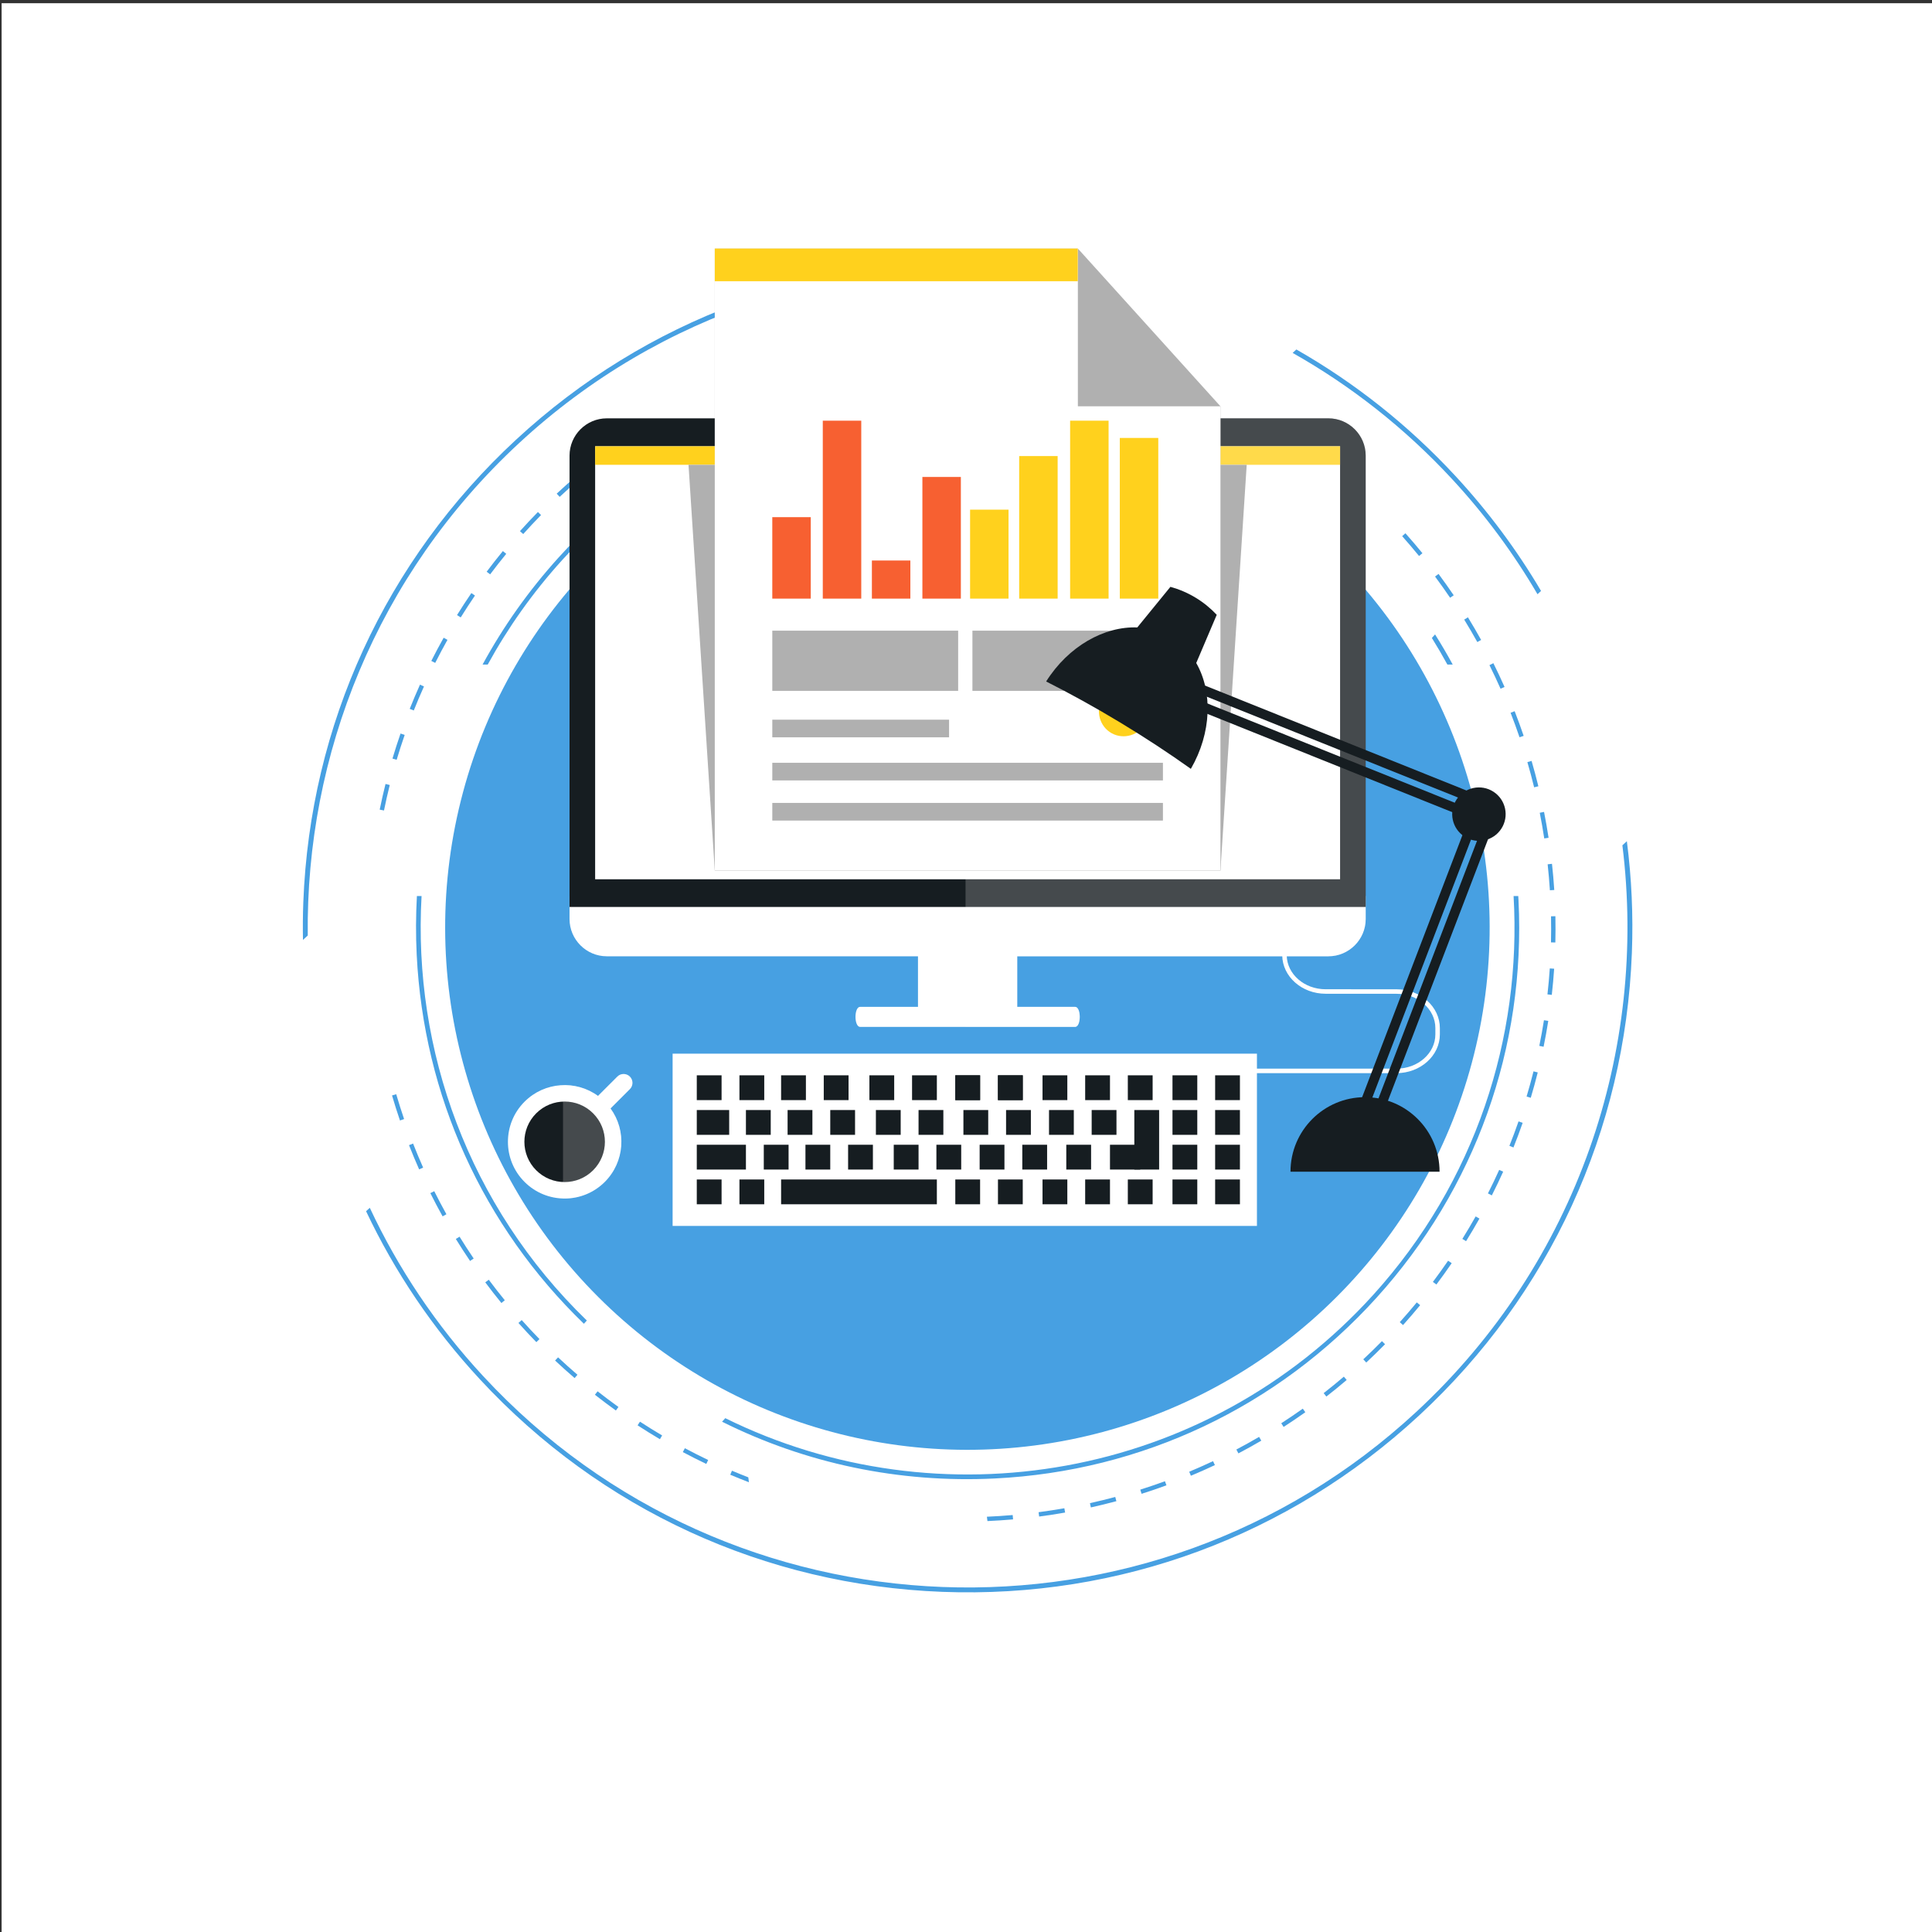 <?xml version="1.0" encoding="utf-8"?>
<!-- Generator: Adobe Illustrator 27.5.0, SVG Export Plug-In . SVG Version: 6.00 Build 0)  -->
<svg version="1.1" id="Layer_1" xmlns="http://www.w3.org/2000/svg" xmlns:xlink="http://www.w3.org/1999/xlink" x="0px" y="0px"
	 viewBox="0 0 1200 1200" style="enable-background:new 0 0 1200 1200;" xml:space="preserve">
<rect x="0" y="0" width="1200" height="1200" fill="#333333" stroke="none"/>
<rect x="1" y="1.998" style="fill:#FFFFFF;" width="1200" height="1200.002"/>
<g>
	<g>
		<path style="fill:#47A0E2;" d="M191.155,581.055c-1.292-111.888,42.811-223.9,131.171-305.751
			c88.358-81.85,203.413-117.27,314.875-107.437l2.982-2.761c-7.761-0.731-15.565-1.272-23.415-1.572
			c-110.208-4.215-215.461,34.742-296.37,109.689c-80.91,74.949-127.789,176.92-132.003,287.129
			c-0.301,7.849-0.355,15.67-0.222,23.465L191.155,581.055z"/>
		<path style="fill:#47A0E2;" d="M954.965,369.082l2.207-2.044c-14.97-25.389-32.763-49.36-53.271-71.5
			c-29.176-31.494-62.457-57.804-98.709-78.477l-2.306,2.136c35.949,20.305,69.409,46.395,98.934,78.267
			C922.502,319.79,940.193,343.834,954.965,369.082z"/>
		<path style="fill:#47A0E2;" d="M1007.695,525.043c15.732,126.611-27.504,258.786-128.038,351.915
			c-165.874,153.656-425.834,143.718-579.491-22.162c-29.524-31.869-52.984-67.226-70.484-104.62l-2.306,2.137
			c17.844,37.725,41.535,72.919,70.707,104.41c74.951,80.913,176.923,127.793,287.13,132.004
			c110.208,4.215,215.46-34.738,296.372-109.689c80.909-74.948,127.788-176.921,132.003-287.13
			c0.896-23.432-0.18-46.637-3.117-69.437L1007.695,525.043z"/>
	</g>
	<g>
		<path style="fill:#47A0E2;" d="M302.944,412.754c12.529-22.858,27.882-44.624,46.13-64.773
			c123.228-136.067,332.372-149.062,471.437-31.304l1.822-2.015c-66.555-56.431-150.709-85.04-238.281-80.703
			c-91.397,4.527-175.563,44.373-236.99,112.201c-18.589,20.526-34.402,42.879-47.32,66.594H302.944z"/>
		<path style="fill:#47A0E2;" d="M261.841,556.539h-2.896c-0.67,12.086-0.729,24.276-0.122,36.536
			c4.336,87.569,41.115,168.49,103.847,229.144l1.824-2.016C291.087,749.135,256.421,652.082,261.841,556.539z"/>
		<path style="fill:#47A0E2;" d="M902.301,412.754c-3.447-6.343-7.099-12.581-10.953-18.705l-1.992,2.2
			c3.381,5.425,6.584,10.933,9.635,16.505H902.301z"/>
		<path style="fill:#47A0E2;" d="M943.017,556.539h-2.898c5.084,87.818-23.621,177.54-87.2,247.744
			C748.754,919.304,583.204,946.352,450.481,880.85l-1.994,2.201c51.932,25.91,109.899,38.203,169.453,35.253
			c91.397-4.523,175.563-44.373,236.991-112.197c61.427-67.827,92.765-155.518,88.239-246.917
			C943.127,558.304,943.068,557.422,943.017,556.539z"/>
	</g>
	<g>
		<path style="fill:#47A0E2;" d="M739.686,916.615c5-2.087,10.015-4.311,14.91-6.621l-1.159-2.452
			c-4.856,2.289-9.835,4.5-14.796,6.571L739.686,916.615z"/>
		<path style="fill:#47A0E2;" d="M303.583,794.864l-2.174,1.62c3.235,4.341,6.606,8.664,10.02,12.841l2.102-1.714
			C310.144,803.46,306.797,799.172,303.583,794.864z"/>
		<path style="fill:#47A0E2;" d="M285.436,768.126l-2.309,1.422c2.829,4.595,5.804,9.195,8.84,13.667l2.245-1.521
			C291.199,777.252,288.248,772.687,285.436,768.126z"/>
		<path style="fill:#47A0E2;" d="M246.099,679.643l-2.602,0.764c1.524,5.203,3.182,10.433,4.931,15.55l2.565-0.878
			C249.258,689.999,247.612,684.807,246.099,679.643z"/>
		<path style="fill:#47A0E2;" d="M346.627,843.072l-1.856,1.977c3.94,3.697,8.022,7.363,12.13,10.896l1.768-2.057
			C354.59,850.382,350.538,846.741,346.627,843.072z"/>
		<path style="fill:#47A0E2;" d="M269.723,739.863l-2.429,1.211c2.419,4.842,4.98,9.698,7.609,14.43l2.372-1.318
			C274.664,749.488,272.123,744.668,269.723,739.863z"/>
		<path style="fill:#47A0E2;" d="M256.57,710.279l-2.525,0.992c1.98,5.044,4.096,10.108,6.292,15.048l2.478-1.1
			C260.636,720.313,258.533,715.287,256.57,710.279z"/>
		<path style="fill:#47A0E2;" d="M709.059,927.831c5.162-1.633,10.355-3.403,15.438-5.266l-0.933-2.547
			c-5.044,1.846-10.201,3.608-15.324,5.228L709.059,927.831z"/>
		<path style="fill:#47A0E2;" d="M645.085,939.258l0.352,2.69c5.369-0.707,10.794-1.54,16.124-2.479l-0.471-2.673
			C655.799,937.729,650.413,938.558,645.085,939.258z"/>
		<path style="fill:#47A0E2;" d="M676.975,933.64l0.583,2.65c5.289-1.173,10.621-2.48,15.844-3.879l-0.7-2.62
			C687.514,931.18,682.224,932.477,676.975,933.64z"/>
		<path style="fill:#47A0E2;" d="M371.179,864.167l-1.676,2.136c4.262,3.345,8.65,6.639,13.047,9.791l1.579-2.205
			C379.766,870.762,375.408,867.489,371.179,864.167z"/>
		<path style="fill:#47A0E2;" d="M397.5,883.034l-1.482,2.272c4.537,2.959,9.201,5.856,13.864,8.612l1.38-2.336
			C406.635,888.847,402.005,885.974,397.5,883.034z"/>
		<path style="fill:#47A0E2;" d="M464.781,917.594c-3.402-1.328-6.801-2.688-10.146-4.107l-1.059,2.498
			c3.821,1.624,7.713,3.172,11.604,4.67L464.781,917.594z"/>
		<path style="fill:#47A0E2;" d="M425.389,899.521l-1.278,2.394c4.783,2.548,9.687,5.025,14.576,7.359l1.167-2.446
			C435.003,904.507,430.133,902.049,425.389,899.521z"/>
		<path style="fill:#47A0E2;" d="M324.037,819.91l-2.025,1.808c3.604,4.034,7.346,8.042,11.123,11.916l1.942-1.896
			C331.325,827.894,327.612,823.916,324.037,819.91z"/>
		<path style="fill:#47A0E2;" d="M314.433,344l-2.095-1.724c-3.444,4.193-6.83,8.511-10.07,12.832l2.171,1.627
			C307.654,352.446,311.018,348.161,314.433,344z"/>
		<path style="fill:#47A0E2;" d="M357.924,295.759c-4.104,3.509-8.192,7.163-12.15,10.861l1.853,1.982
			c3.931-3.671,7.986-7.298,12.059-10.781L357.924,295.759z"/>
		<path style="fill:#47A0E2;" d="M334.113,318.01c-3.782,3.859-7.535,7.858-11.155,11.892l2.021,1.813
			c3.591-4.005,7.315-7.977,11.069-11.806L334.113,318.01z"/>
		<path style="fill:#47A0E2;" d="M381.273,277.398c-3.619,2.621-7.224,5.307-10.734,8.049l1.669,2.138
			c3.1-2.421,6.274-4.792,9.467-7.122L381.273,277.398z"/>
		<path style="fill:#47A0E2;" d="M533.195,215.903l-0.475-2.671c-4.807,0.852-9.65,1.824-14.441,2.869l0.353,2.698
			C523.457,217.741,528.344,216.761,533.195,215.903z"/>
		<path style="fill:#47A0E2;" d="M612.978,942.07l0.35,2.699c5.284-0.237,10.63-0.588,15.898-1.046l-0.238-2.704
			C623.685,941.483,618.296,941.837,612.978,942.07z"/>
		<path style="fill:#47A0E2;" d="M292.769,368.376c-3.055,4.47-6.052,9.069-8.909,13.672l2.305,1.432
			c2.834-4.569,5.811-9.137,8.845-13.575L292.769,368.376z"/>
		<path style="fill:#47A0E2;" d="M275.563,396.103c-2.647,4.719-5.229,9.567-7.671,14.41l2.421,1.224
			c2.425-4.81,4.987-9.621,7.615-14.306L275.563,396.103z"/>
		<path style="fill:#47A0E2;" d="M239.454,486.924c-1.316,5.261-2.531,10.628-3.613,15.949l2.661,0.54
			c1.071-5.283,2.278-10.608,3.584-15.83L239.454,486.924z"/>
		<path style="fill:#47A0E2;" d="M260.859,425.252c-2.224,4.944-4.368,10.003-6.371,15.041l2.52,1.001
			c1.989-4.997,4.117-10.022,6.326-14.928L260.859,425.252z"/>
		<path style="fill:#47A0E2;" d="M248.787,455.603c-1.778,5.123-3.467,10.357-5.015,15.554l2.6,0.775
			c1.537-5.16,3.213-10.354,4.979-15.44L248.787,455.603z"/>
		<path style="fill:#47A0E2;" d="M950.787,681.858c1.558-5.206,3.018-10.507,4.337-15.761l-2.632-0.662
			c-1.309,5.215-2.76,10.479-4.304,15.646L950.787,681.858z"/>
		<path style="fill:#47A0E2;" d="M932.019,427.779l2.481-1.098c-2.193-4.945-4.527-9.911-6.943-14.764l-2.43,1.209
			C927.524,417.943,929.843,422.874,932.019,427.779z"/>
		<path style="fill:#47A0E2;" d="M881.394,345.331l2.103-1.714c-3.419-4.195-6.976-8.369-10.566-12.403l-2.028,1.806
			C874.47,337.023,878.001,341.165,881.394,345.331z"/>
		<path style="fill:#47A0E2;" d="M769.195,902.718c4.773-2.514,9.56-5.174,14.221-7.899l-1.369-2.344
			c-4.627,2.709-9.377,5.348-14.117,7.844L769.195,902.718z"/>
		<path style="fill:#47A0E2;" d="M900.685,371.269l2.245-1.521c-3.027-4.476-6.199-8.941-9.424-13.279l-2.179,1.62
			C894.529,362.394,897.678,366.827,900.685,371.269z"/>
		<path style="fill:#47A0E2;" d="M598.431,210.208l0.006-2.712c-5.407-0.011-10.895,0.102-16.311,0.331l0.117,2.71
			C587.616,210.309,593.063,210.198,598.431,210.208z"/>
		<path style="fill:#47A0E2;" d="M549.197,213.428l0.789-0.106c5.344-0.697,10.764-1.284,16.098-1.744l-0.232-2.703
			c-5.377,0.464-10.829,1.057-16.222,1.759l-0.782,0.103L549.197,213.428z"/>
		<path style="fill:#47A0E2;" d="M630.771,211.698l0.247-2.701c-5.392-0.488-10.868-0.862-16.275-1.112l-0.123,2.709
			C619.987,210.842,625.421,211.213,630.771,211.698z"/>
		<path style="fill:#47A0E2;" d="M725.35,233.284l0.954-2.542c-5.097-1.905-10.284-3.717-15.431-5.385l-0.837,2.581
			C715.144,229.593,720.295,231.392,725.35,233.284z"/>
		<path style="fill:#47A0E2;" d="M694.493,223.279l0.723-2.617c-5.219-1.438-10.554-2.781-15.856-3.992l-0.602,2.645
			C684.019,220.516,689.313,221.85,694.493,223.279z"/>
		<path style="fill:#47A0E2;" d="M662.851,216.058l0.487-2.668c-5.336-0.97-10.758-1.831-16.112-2.557l-0.366,2.687
			C652.178,214.243,657.557,215.097,662.851,216.058z"/>
		<path style="fill:#47A0E2;" d="M917.594,398.795l2.37-1.317c-2.624-4.729-5.385-9.457-8.205-14.052l-2.315,1.421
			C912.245,389.407,914.986,394.1,917.594,398.795z"/>
		<path style="fill:#47A0E2;" d="M871.451,823.027c3.619-4.027,7.197-8.183,10.635-12.363l-2.096-1.723
			c-3.412,4.146-6.963,8.275-10.56,12.274L871.451,823.027z"/>
		<path style="fill:#47A0E2;" d="M892.168,797.844c3.247-4.323,6.45-8.783,9.512-13.258l-2.237-1.531
			c-3.042,4.44-6.22,8.867-9.443,13.159L892.168,797.844z"/>
		<path style="fill:#47A0E2;" d="M910.601,770.924c2.862-4.6,5.659-9.326,8.316-14.043l-2.365-1.332
			c-2.637,4.683-5.412,9.376-8.252,13.941L910.601,770.924z"/>
		<path style="fill:#47A0E2;" d="M797.282,886.291c4.53-2.929,9.067-5.999,13.475-9.134l-1.569-2.215
			c-4.379,3.116-8.881,6.166-13.379,9.069L797.282,886.291z"/>
		<path style="fill:#47A0E2;" d="M926.603,742.476c2.447-4.836,4.816-9.793,7.048-14.729l-2.474-1.117
			c-2.213,4.904-4.564,9.822-6.994,14.624L926.603,742.476z"/>
		<path style="fill:#47A0E2;" d="M823.821,867.43c4.257-3.316,8.505-6.781,12.627-10.301l-1.761-2.063
			c-4.09,3.491-8.31,6.931-12.533,10.224L823.821,867.43z"/>
		<path style="fill:#47A0E2;" d="M848.611,846.285c3.957-3.694,7.886-7.522,11.674-11.376l-1.938-1.901
			c-3.759,3.829-7.657,7.629-11.588,11.293L848.611,846.285z"/>
		<path style="fill:#47A0E2;" d="M959.166,520.771l2.683-0.412c-0.822-5.376-1.771-10.782-2.816-16.066l-2.664,0.527
			C957.408,510.066,958.35,515.432,959.166,520.771z"/>
		<path style="fill:#47A0E2;" d="M940.037,712.713c2.01-5.03,3.934-10.18,5.718-15.305l-2.563-0.894
			c-1.771,5.089-3.683,10.198-5.675,15.192L940.037,712.713z"/>
		<path style="fill:#47A0E2;" d="M943.808,457.93l2.57-0.875c-1.747-5.126-3.633-10.28-5.602-15.318l-2.526,0.985
			C940.208,447.726,942.075,452.841,943.808,457.93z"/>
		<path style="fill:#47A0E2;" d="M952.874,489.009l2.636-0.643c-1.282-5.251-2.701-10.552-4.217-15.754l-2.608,0.759
			C950.193,478.536,951.602,483.796,952.874,489.009z"/>
		<path style="fill:#47A0E2;" d="M965.377,552.786c-0.344-5.376-0.82-10.843-1.411-16.25l-2.694,0.295
			c0.584,5.365,1.053,10.793,1.4,16.13L965.377,552.786z"/>
		<path style="fill:#47A0E2;" d="M958.752,650.152c1.083-5.304,2.062-10.704,2.908-16.054l-2.681-0.423
			c-0.837,5.307-1.811,10.67-2.884,15.933L958.752,650.152z"/>
		<path style="fill:#47A0E2;" d="M963.848,617.935c0.606-5.376,1.101-10.844,1.467-16.247l-2.709-0.184
			c-0.362,5.363-0.85,10.788-1.452,16.127L963.848,617.935z"/>
		<path style="fill:#47A0E2;" d="M966.058,585.392c0.129-5.418,0.133-10.906,0.022-16.313l-2.712,0.059
			c0.109,5.367,0.104,10.812-0.021,16.192L966.058,585.392z"/>
	</g>
	
		<ellipse transform="matrix(0.707 -0.707 0.707 0.707 -231.358 593.716)" style="fill:#47A0E2;" cx="601" cy="576.132" rx="324.422" ry="324.421"/>
	<path style="fill:#FFFFFF;" d="M867.389,663.76c13.31,0,24.142-9.557,24.142-21.306v-3.894c0-11.745-10.831-21.301-24.142-21.301
		l-44.051-0.021c-14.746,0-26.747-10.656-26.924-23.812h2.796c0.179,11.615,10.924,21.016,24.128,21.016l44.051,0.019
		c14.854,0,26.938,10.81,26.938,24.098v3.894c0,13.289-12.085,24.101-26.938,24.101H497.759v-2.795H867.389z"/>
	<g>
		<rect x="417.771" y="654.451" style="fill:#FFFFFF;" width="362.939" height="106.995"/>
		<g>
			<rect x="593.353" y="667.893" style="fill:#161D21;" width="15.404" height="15.41"/>
			<rect x="619.852" y="667.893" style="fill:#161D21;" width="15.4" height="15.41"/>
		</g>
		<rect x="598.394" y="689.462" style="fill:#161D21;" width="15.405" height="15.405"/>
		<rect x="624.888" y="689.462" style="fill:#161D21;" width="15.406" height="15.405"/>
		<rect x="728.251" y="732.595" style="fill:#161D21;" width="15.403" height="15.402"/>
		<rect x="754.744" y="732.595" style="fill:#161D21;" width="15.4" height="15.402"/>
		<rect x="593.353" y="667.893" style="fill:#161D21;" width="15.404" height="15.41"/>
		<rect x="619.852" y="667.893" style="fill:#161D21;" width="15.4" height="15.41"/>
		<rect x="608.475" y="711.024" style="fill:#161D21;" width="15.404" height="15.407"/>
		<rect x="634.966" y="711.024" style="fill:#161D21;" width="15.408" height="15.407"/>
		<rect x="593.353" y="732.595" style="fill:#161D21;" width="15.404" height="15.402"/>
		<rect x="619.852" y="732.595" style="fill:#161D21;" width="15.4" height="15.402"/>
		<g>
			<rect x="647.528" y="667.893" style="fill:#161D21;" width="15.406" height="15.41"/>
			<rect x="674.019" y="667.893" style="fill:#161D21;" width="15.408" height="15.41"/>
			<rect x="700.513" y="667.893" style="fill:#161D21;" width="15.409" height="15.41"/>
		</g>
		<rect x="651.56" y="689.462" style="fill:#161D21;" width="15.405" height="15.405"/>
		<rect x="678.055" y="689.462" style="fill:#161D21;" width="15.404" height="15.405"/>
		<rect x="704.549" y="689.462" style="fill:#161D21;" width="15.405" height="36.97"/>
		<g>
			<rect x="662.289" y="711.024" style="fill:#161D21;" width="15.403" height="15.407"/>
		</g>
		<g>
			<rect x="689.428" y="711.024" style="fill:#161D21;" width="18.79" height="15.407"/>
		</g>
		<g>
			<rect x="647.528" y="732.595" style="fill:#161D21;" width="15.406" height="15.402"/>
			<rect x="674.019" y="732.595" style="fill:#161D21;" width="15.408" height="15.402"/>
			<rect x="700.513" y="732.595" style="fill:#161D21;" width="15.409" height="15.402"/>
		</g>
		<rect x="432.783" y="667.893" style="fill:#161D21;" width="15.401" height="15.41"/>
		<rect x="459.279" y="667.893" style="fill:#161D21;" width="15.406" height="15.41"/>
		<rect x="432.783" y="689.462" style="fill:#161D21;" width="20.124" height="15.405"/>
		<rect x="463.308" y="689.462" style="fill:#161D21;" width="15.408" height="15.405"/>
		<rect x="432.783" y="711.024" style="fill:#161D21;" width="30.525" height="15.407"/>
		<rect x="474.401" y="711.024" style="fill:#161D21;" width="15.4" height="15.407"/>
		<rect x="485.159" y="667.893" style="fill:#161D21;" width="15.407" height="15.41"/>
		<rect x="511.652" y="667.893" style="fill:#161D21;" width="15.405" height="15.41"/>
		<rect x="489.19" y="689.462" style="fill:#161D21;" width="15.408" height="15.405"/>
		<rect x="515.686" y="689.462" style="fill:#161D21;" width="15.402" height="15.405"/>
		<rect x="500.28" y="711.024" style="fill:#161D21;" width="15.406" height="15.407"/>
		<rect x="526.773" y="711.024" style="fill:#161D21;" width="15.407" height="15.407"/>
		<rect x="432.783" y="732.595" style="fill:#161D21;" width="15.401" height="15.402"/>
		<rect x="459.279" y="732.595" style="fill:#161D21;" width="15.406" height="15.402"/>
		<rect x="485.159" y="732.595" style="fill:#161D21;" width="96.742" height="15.402"/>
		<rect x="539.997" y="667.893" style="fill:#161D21;" width="15.407" height="15.41"/>
		<rect x="566.496" y="667.893" style="fill:#161D21;" width="15.405" height="15.41"/>
		<rect x="544.034" y="689.462" style="fill:#161D21;" width="15.401" height="15.405"/>
		<rect x="570.526" y="689.462" style="fill:#161D21;" width="15.405" height="15.405"/>
		<rect x="555.12" y="711.024" style="fill:#161D21;" width="15.406" height="15.407"/>
		<rect x="581.614" y="711.024" style="fill:#161D21;" width="15.409" height="15.407"/>
		<rect x="728.251" y="667.893" style="fill:#161D21;" width="15.403" height="15.41"/>
		<rect x="754.744" y="667.893" style="fill:#161D21;" width="15.4" height="15.41"/>
		<rect x="728.251" y="689.462" style="fill:#161D21;" width="15.403" height="15.405"/>
		<rect x="754.744" y="689.462" style="fill:#161D21;" width="15.4" height="15.405"/>
		<rect x="728.251" y="711.024" style="fill:#161D21;" width="15.403" height="15.407"/>
		<rect x="754.744" y="711.024" style="fill:#161D21;" width="15.4" height="15.407"/>
	</g>
	<g>
		<g>
			<path style="fill:#FFFFFF;" d="M391.222,668.692c-2.152-2.149-5.634-2.149-7.78,0l-12.009,12.003
				c-13.78-10.041-33.197-8.848-45.63,3.586c-13.76,13.76-13.76,36.07,0,49.827c13.76,13.76,36.067,13.76,49.827,0
				c12.436-12.435,13.63-31.852,3.584-45.63l12.009-12.006C393.369,674.324,393.369,670.84,391.222,668.692z"/>
			<g>
				<path style="fill:#161D21;" d="M368.398,691.512c-9.762-9.766-25.598-9.766-35.364,0c-9.766,9.768-9.769,25.6,0,35.367
					c9.767,9.767,25.603,9.767,35.364,0C378.165,717.111,378.165,701.279,368.398,691.512z"/>
			</g>
		</g>
		<path style="opacity:0.2;fill:#FFFFFF;" d="M391.222,668.692c-2.152-2.149-5.634-2.149-7.78,0l-12.009,12.003
			c-6.439-4.694-14.111-6.897-21.726-6.684v70.394c9.348,0.265,18.785-3.157,25.922-10.297c12.436-12.435,13.63-31.852,3.584-45.63
			l12.009-12.006C393.369,674.324,393.369,670.84,391.222,668.692z"/>
	</g>
	<g>
		<rect x="570.175" y="589.555" style="fill:#FFFFFF;" width="61.654" height="38.479"/>
		<path style="fill:#FFFFFF;" d="M667.766,637.82H534.24c-3.84,0-3.84-12.451,0-12.451h133.526
			C671.604,625.369,671.604,637.82,667.766,637.82z"/>
		<path style="fill:#FFFFFF;" d="M353.747,556.516v14.318c0,12.723,10.413,23.136,23.136,23.136h448.238
			c12.727,0,23.135-10.413,23.135-23.136v-14.318H353.747z"/>
		<path style="fill:#161D21;" d="M848.256,563.336V282.972c0-12.724-10.408-23.135-23.135-23.135H376.883
			c-12.724,0-23.136,10.411-23.136,23.135v280.364H848.256z"/>
		<rect x="369.655" y="277.186" style="fill:#FFFFFF;" width="462.695" height="268.943"/>
		<rect x="369.655" y="277.186" style="fill:#FFD11D;" width="462.695" height="11.506"/>
	</g>
	<path style="opacity:0.2;fill:#FFFFFF;" d="M825.121,259.837H599.716V637.82h68.05c3.839,0,3.839-12.451,0-12.451h-35.936v-31.4
		h193.292c12.727,0,23.135-10.413,23.135-23.136V282.972C848.256,270.248,837.848,259.837,825.121,259.837z"/>
	<polygon style="fill:#B0B0B0;" points="427.648,288.696 443.964,540.65 758.039,540.65 774.355,288.696 	"/>
	<g>
		<g>
			<g>
				<g>
					<polygon style="fill:#B0B0B0;" points="669.486,154.387 443.964,154.387 443.964,540.65 758.039,540.65 758.039,252.351 					
						"/>
				</g>
				<g>
					<polygon style="fill:#FFFFFF;" points="669.486,154.387 443.964,154.387 443.964,540.65 758.039,540.65 758.039,252.351 
						669.486,252.351 					"/>
				</g>
			</g>
			<rect x="443.964" y="154.387" style="fill:#FFD11D;" width="225.454" height="20.283"/>
		</g>
		<g>
			<rect x="479.683" y="447" style="fill:#B0B0B0;" width="109.805" height="10.961"/>
			<rect x="479.683" y="473.786" style="fill:#B0B0B0;" width="242.638" height="10.958"/>
			<rect x="479.683" y="498.702" style="fill:#B0B0B0;" width="242.638" height="10.963"/>
		</g>
		<g>
			<polygon style="fill:#F76031;" points="495.917,321.216 492.832,321.216 479.683,321.216 479.683,371.814 492.832,371.814 
				495.917,371.814 503.577,371.814 503.577,321.216 			"/>
			<polygon style="fill:#F76031;" points="521.794,261.297 518.711,261.297 511.049,261.297 511.049,371.814 518.711,371.814 
				521.794,371.814 534.945,371.814 534.945,261.297 			"/>
			<polygon style="fill:#F76031;" points="552.29,348.147 549.206,348.147 541.546,348.147 541.546,371.814 549.206,371.814 
				552.29,371.814 565.439,371.814 565.439,348.147 			"/>
			<polygon style="fill:#F76031;" points="583.656,296.25 580.574,296.25 572.912,296.25 572.912,371.814 580.574,371.814 
				583.656,371.814 596.806,371.814 596.806,296.25 			"/>
			<polygon style="fill:#FFD11D;" points="613.278,316.556 610.191,316.556 602.535,316.556 602.535,371.814 610.191,371.814 
				613.278,371.814 626.425,371.814 626.425,316.556 			"/>
			<polygon style="fill:#FFD11D;" points="643.773,283.267 640.688,283.267 633.031,283.267 633.031,371.814 640.688,371.814 
				643.773,371.814 656.922,371.814 656.922,283.267 			"/>
			<polygon style="fill:#FFD11D;" points="675.417,261.297 672.33,261.297 664.67,261.297 664.67,371.814 672.33,371.814 
				675.417,371.814 688.563,371.814 688.563,261.297 			"/>
			<polygon style="fill:#FFD11D;" points="706.284,272.013 703.191,272.013 695.534,272.013 695.534,371.814 703.191,371.814 
				706.284,371.814 719.428,371.814 719.428,272.013 			"/>
		</g>
		<g>
			<rect x="479.683" y="391.715" style="fill:#B0B0B0;" width="115.442" height="37.385"/>
		</g>
		<g>
			<rect x="603.986" y="391.715" style="fill:#B0B0B0;" width="115.441" height="37.385"/>
		</g>
	</g>
	<g>
		<g>
			<g>
				<polygon style="fill:#161D21;" points="852.428,708.902 846.818,706.756 919.189,517.58 924.839,519.742 				"/>
				<polygon style="fill:#161D21;" points="837.7,703.266 910.111,514.106 915.681,516.237 843.31,705.412 				"/>
			</g>
			<polygon style="fill:#FFFDFA;" points="846.818,706.756 846.81,706.779 843.302,705.437 843.31,705.412 			"/>
		</g>
		<path style="fill-rule:evenodd;clip-rule:evenodd;fill:#161D21;" d="M821.158,471.993v-6.474l-101.442-40.718l1.399-3.484
			l100.043,40.152v-6.472l-97.806-39.254l-5.875,14.633L821.158,471.993z M821.158,461.47l101.445,40.718l-1.401,3.49
			L821.158,465.52v6.474l97.809,39.259l5.872-14.636l-103.681-41.618V461.47z"/>
		<path style="fill-rule:evenodd;clip-rule:evenodd;fill:#FFD11D;" d="M690.505,455.437c-7.472-4.114-10.139-13.696-5.937-21.325
			c4.205-7.627,13.726-10.495,21.197-6.381c7.473,4.117,10.137,13.694,5.934,21.325
			C707.497,456.686,697.975,459.554,690.505,455.437z"/>
		<path style="fill-rule:evenodd;clip-rule:evenodd;fill:#161D21;" d="M742.551,371.194c-4.942-2.988-10.174-5.202-15.585-6.698
			l-20.57,25.212c-20.549-0.764-42.814,11.667-56.612,33.571c14.944,7.537,30.371,16.05,45.948,25.457
			c15.577,9.405,30.296,19.091,43.925,28.808c12.958-22.41,13.588-47.907,3.347-65.733l12.732-29.945
			C751.894,377.773,747.495,374.177,742.551,371.194z"/>
		<path style="fill-rule:evenodd;clip-rule:evenodd;fill:#161D21;" d="M847.847,681.466c-25.563,0-46.295,20.727-46.295,46.291
			v0.004h92.588v-0.004C894.14,702.192,873.414,681.466,847.847,681.466z"/>
		<g>
			<path style="fill-rule:evenodd;clip-rule:evenodd;fill:#161D21;" d="M932.51,514.717c4.987-7.695,2.798-17.973-4.895-22.963
				c-7.691-4.99-17.97-2.798-22.96,4.891c-4.991,7.695-2.798,17.976,4.893,22.963C917.241,524.596,927.519,522.406,932.51,514.717z"
				/>
		</g>
	</g>
</g>
</svg>
